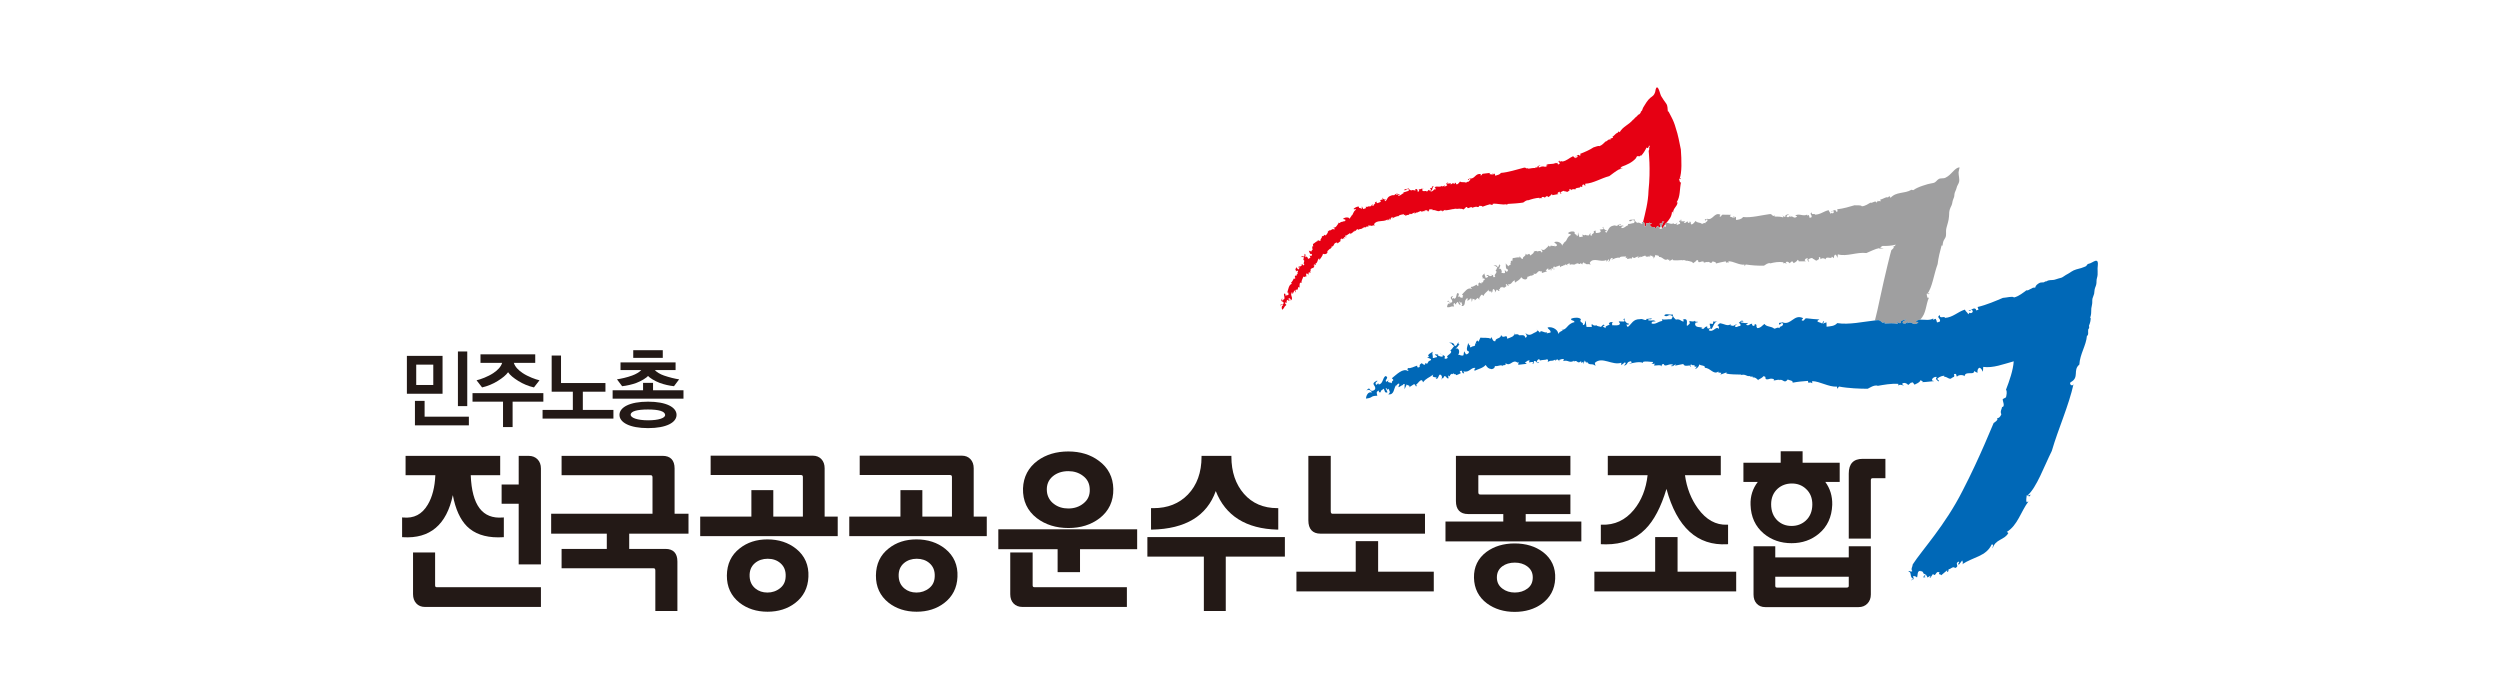 <svg width="286" height="80" viewBox="0 0 286 80" fill="none" xmlns="http://www.w3.org/2000/svg">
<g clip-path="url(#clip0_1778_18084)">
<path d="M188.366 25.727L188.312 25.515C188.454 25.544 188.767 25.576 188.745 25.389C188.679 25.708 189.116 25.37 188.88 25.632L188.881 25.578C188.796 25.552 188.794 25.655 188.764 25.737C188.84 26.084 189.155 25.904 189.377 26.015C189.349 25.988 189.291 26.04 189.262 26.065C189.569 26.151 189.378 25.96 189.695 25.835C189.73 25.702 189.627 26.099 189.856 25.997C190.061 25.869 189.842 25.759 189.88 25.573L190.106 25.576L190.152 25.284C190.116 25.415 190.288 25.368 190.436 25.304C190.215 25.431 190.183 25.675 190.076 25.963C190.111 25.997 190.163 26.045 190.161 26.109L190.206 26.077C190.295 25.93 190.391 25.796 190.489 25.674C190.475 25.661 190.466 25.652 190.448 25.639C190.503 25.652 190.561 25.547 190.652 25.476C190.965 25.105 191.247 24.777 191.271 24.241C191.42 24.155 191.339 24.34 191.407 24.439C191.348 23.824 191.861 23.675 191.913 23.163L191.81 23.138C192.25 22.484 192.13 21.604 192.317 20.81L192.234 20.902C192.146 20.788 192.129 20.607 192.086 20.474C192.14 20.456 192.311 20.578 192.271 20.342C192.233 20.389 192.191 20.487 192.14 20.457C192.429 19.77 192.372 18.294 192.289 17.097C192.122 16.309 191.99 15.471 191.699 14.625C191.581 14.188 191.414 13.767 191.2 13.369L190.885 12.763L190.883 12.758L190.881 12.757V12.755C190.855 12.753 190.829 12.751 190.803 12.748C190.75 12.432 190.811 12.113 190.601 11.832C190.382 11.543 190.221 11.29 190.025 10.973C189.926 10.811 189.774 9.987 189.559 9.999C189.41 10.007 189.381 10.423 189.351 10.525C189.232 10.91 189.096 10.962 188.807 11.184C188.511 11.411 188.187 11.951 187.993 12.277C187.929 12.388 187.897 12.511 187.857 12.626L187.787 12.702L187.629 12.884C187.668 12.838 187.706 12.832 187.738 12.843C187.681 12.925 187.616 13.001 187.543 13.068C187.409 13.108 187.334 13.194 187.272 13.29C187.122 13.405 186.977 13.524 186.867 13.677C186.85 13.682 186.838 13.691 186.82 13.694C186.344 14.282 185.647 14.476 185.288 15.133L185.202 15.041C185.085 15.058 185.116 15.143 185.036 15.22L185.018 15.189C184.786 15.305 184.614 15.594 184.461 15.635L184.534 15.757C184.411 15.847 184.406 15.708 184.319 15.859L184.283 15.798L184.202 16.006C184.082 15.79 183.825 16.221 183.663 16.192C183.52 16.337 183.259 16.635 182.959 16.722C182.849 16.638 182.522 16.811 182.288 16.864C181.912 17.124 181.308 17.397 180.76 17.603L180.831 17.747L180.695 17.82C180.684 17.788 180.658 17.776 180.673 17.751C180.494 17.627 180.357 17.926 180.2 17.865C180.327 17.975 180.311 17.85 180.395 17.823C180.542 17.85 180.484 18.037 180.293 18.021L180.284 17.986L180.203 18.107C180.147 17.993 180.026 17.977 179.971 17.863C179.509 18.068 179.252 18.395 178.72 18.484C178.731 18.335 178.366 18.63 178.398 18.365C178.121 18.546 178.504 18.538 178.414 18.746C178.327 18.768 178.255 18.86 178.215 18.779C178.239 18.71 178.104 18.658 178.167 18.615L177.969 18.695C177.945 18.683 177.981 18.637 177.999 18.615C177.617 18.869 177.208 18.651 176.865 18.888C176.858 18.979 177.022 18.874 177.015 18.967C176.671 19.234 176.643 18.904 176.309 19.105L176.357 18.971C176.26 19.077 176.23 19.189 176.017 19.134C175.952 19.003 176.154 18.985 176.233 18.902C176.101 18.924 175.773 19.029 175.902 19.134C175.751 19.213 175.668 19.1 175.574 19.079C175.579 19.114 175.742 19.142 175.663 19.227C175.428 19.19 175.099 19.269 174.828 19.304C174.825 19.269 174.796 19.22 174.816 19.199C174.634 19.419 174.599 19.101 174.312 19.192C173.536 19.389 172.522 19.72 171.713 19.779C171.563 19.989 171.307 20.027 171.055 20.103L170.996 19.858L170.792 19.965C170.696 19.901 170.95 19.897 170.785 19.823L170.724 19.989C170.696 19.901 170.166 20 170.504 19.776L169.664 19.874C169.478 19.889 169.58 20.094 169.367 20.058C169.319 19.991 169.435 19.998 169.409 19.912C168.771 19.8 168.75 20.477 168.157 20.431L168.201 20.393C168.11 20.47 167.921 20.484 167.923 20.52C168.026 20.762 168.011 20.371 168.206 20.499C168.215 20.711 167.998 20.639 168.029 20.798C167.882 20.738 167.817 20.866 167.7 20.893C167.484 20.783 167.203 20.912 167.029 20.765C166.938 20.845 166.852 21.064 166.639 21.099C166.466 20.954 166.657 20.938 166.44 20.901L166.421 21.028C166.248 21.029 166.27 20.992 166.27 20.933C166.086 20.952 166.138 21.119 165.9 21.068L166.011 20.935C165.848 21 165.775 20.991 165.537 21.012C165.532 20.941 165.629 20.932 165.7 20.944C165.548 20.781 165.49 21.052 165.417 21.042C165.444 21.092 165.612 21.094 165.546 21.225C165.427 21.219 165.319 21.425 165.215 21.293L165.328 21.158C165.096 21.285 165.217 21.328 164.929 21.319L164.935 21.251C164.778 21.433 164.525 21.319 164.259 21.347L164.304 21.307C164.204 21.365 164.161 21.484 164.101 21.484C164.263 21.529 164.228 21.573 164.258 21.688C164.028 21.518 163.99 21.967 163.649 21.898C163.643 21.829 163.708 21.732 163.808 21.792C163.887 21.568 163.874 21.392 164.059 21.264C163.943 21.332 163.802 21.383 163.819 21.29L163.808 21.488L163.618 21.512C163.606 21.638 163.801 21.687 163.641 21.794C163.456 21.886 163.505 21.612 163.489 21.705C163.234 21.823 163.411 21.927 163.144 21.904C163.167 21.884 163.212 21.843 163.237 21.858C163.039 21.808 162.789 21.964 162.695 21.746C162.713 21.689 162.707 21.62 162.781 21.626L162.784 21.662C162.96 21.456 162.621 21.74 162.649 21.52C162.684 21.641 162.417 21.662 162.295 21.661L162.359 21.795C162.045 22.291 162.329 21.513 161.951 21.641C161.722 21.781 162.051 21.662 161.919 21.788C161.749 21.796 161.661 21.682 161.43 21.788C161.351 21.744 161.196 21.703 161.151 21.55C161.016 21.645 160.681 21.581 160.632 21.752C160.914 21.828 160.849 21.53 161.192 21.667L161.14 21.838C160.933 21.877 160.687 22.014 160.535 21.992C160.57 22.015 160.591 22.051 160.58 22.088C160.303 22.211 160.257 22.384 159.964 22.401C159.892 22.27 160.063 22.258 160.181 22.216C159.971 22.15 159.988 22.246 159.694 22.282C159.648 22.165 159.886 22.235 159.889 22.109L159.585 22.235L159.578 22.209C159.587 22.425 159.335 22.259 159.159 22.373C158.705 22.5 158.716 22.788 158.519 23.02C158.437 22.989 158.401 22.945 158.412 22.885C158.549 22.935 158.508 22.873 158.531 22.81C158.386 22.878 158.138 22.727 158.197 22.616C157.975 22.758 158.318 22.692 158.191 22.804L157.858 22.904C157.932 22.993 158.052 22.976 157.911 23.111C157.778 23.189 157.703 23.193 157.516 23.25C157.523 23.19 157.4 23.116 157.544 23.074C157.439 23.068 157.297 23.112 157.278 23.228C157.516 23.248 156.977 23.43 157.188 23.534L156.955 23.525C157.001 23.508 156.98 23.44 157.054 23.431C156.938 23.304 156.908 23.543 156.845 23.586C156.763 23.588 156.577 23.651 156.537 23.6C156.491 23.667 156.324 23.701 156.261 23.637C156.18 23.706 156.297 23.738 156.29 23.797L155.966 23.92C155.914 23.846 155.782 23.63 155.817 23.579C155.728 23.708 155.882 23.837 155.698 23.911C155.727 23.7 155.405 23.912 155.464 23.647C155.306 23.585 155.009 23.746 154.867 23.872C154.832 24.045 155.08 23.848 155.132 23.98C154.701 24.263 154.864 24.62 154.507 24.73L154.609 24.72C154.447 24.894 154.467 24.878 154.414 25.048C154.38 24.863 153.952 24.784 153.646 25.024C153.669 25.115 153.917 25.049 153.939 25.201L153.742 25.358C153.721 25.356 153.728 25.317 153.742 25.28C153.59 25.451 153.261 25.317 153.324 25.523L152.989 25.446L153.125 25.48C153.149 25.57 152.965 25.747 152.943 25.805C152.8 26.041 152.682 26.038 152.5 26.038C152.581 26.066 152.769 26.129 152.627 26.273C152.453 26.049 152.227 26.452 152.139 26.334C152.075 26.387 151.904 26.412 151.976 26.511L151.87 26.367C152.018 26.567 151.794 26.765 151.659 26.954C151.468 26.674 151.495 27.145 151.209 26.995C151.338 27.189 150.977 27.343 151.086 27.508C150.968 27.636 150.825 27.477 150.744 27.462L150.752 27.582C150.615 27.576 150.385 27.819 150.2 27.922L150.231 28.195L150.116 28.188C150.137 28.242 150.06 28.378 150.179 28.354L150.106 28.422C150.27 28.567 150.061 28.566 150.007 28.774C149.95 28.787 149.916 28.746 149.922 28.695C149.855 28.768 149.794 28.666 149.701 28.663C149.784 28.641 149.81 29.192 150.039 29.037C150.119 29.077 150.086 29.239 150 29.294L149.81 29.223L149.911 29.44C149.85 29.577 149.711 29.556 149.624 29.641C149.684 29.535 149.475 29.192 149.292 29.463C149.368 29.308 149.328 29.175 149.345 29.077C149.3 29.128 149.265 29.145 149.258 29.008C149.159 29.257 149.307 29.151 149.182 29.374C149.046 29.26 148.958 29.286 148.778 29.436L148.982 29.373L149.002 29.425C149.055 29.384 149.088 29.386 149.152 29.413C149.12 29.454 149.164 29.777 149.051 29.75C149.424 29.699 148.978 30.229 149.21 30.187C149.237 30.238 149.146 30.384 149.066 30.354C149.056 30.103 148.818 30.381 148.729 30.289C148.736 30.383 148.923 30.216 148.927 30.342C148.876 30.454 148.739 30.477 148.657 30.508L148.654 30.446L148.491 30.573C148.552 30.646 148.712 30.489 148.662 30.666C148.607 30.686 148.56 30.864 148.503 30.823C148.439 30.689 148.27 30.662 148.318 30.513C148.266 30.63 148.085 30.992 148.309 30.932L148.231 31.058C148.343 31.012 148.588 30.853 148.462 31.124L148.433 31.104L148.448 31.348L148.323 31.383C148.364 31.402 148.384 31.451 148.343 31.516C148.286 31.507 148.233 31.561 148.173 31.522C148.071 31.722 148.16 31.745 148.192 31.795C148.146 31.911 148.096 31.938 148.027 31.838C147.936 31.983 147.833 32.261 147.701 32.327C147.678 32.57 147.753 32.3 147.807 32.472C147.444 32.52 147.383 33.11 147.266 33.46C147.557 33.471 147.256 33.565 147.464 33.722C147.413 33.614 147.15 33.974 147.192 33.641L147.15 33.837C146.966 33.911 147.158 33.488 146.899 33.605C146.831 33.821 147.057 34.062 146.875 34.273C146.726 34.125 146.867 34.484 146.691 34.35C146.646 34.276 146.691 34.214 146.701 34.138L146.649 34.168C146.433 34.612 146.814 34.379 146.851 34.663C146.774 34.949 146.629 34.833 146.538 34.821C146.488 34.852 146.465 35.003 146.485 35.093C146.436 34.884 146.713 34.815 146.797 34.934C146.549 34.985 146.633 35.341 146.688 35.441C147.049 35.119 146.797 35.17 147.164 34.882C147.117 34.809 146.93 34.751 147.086 34.557C147.127 34.729 147.193 34.583 147.236 34.556C147.114 34.56 147.247 34.386 147.227 34.302C147.335 34.273 147.423 34.525 147.547 34.319L147.315 34.184C147.383 34.109 147.481 34.289 147.49 34.08C147.583 34.229 147.701 34.129 147.65 34.392C147.969 34.176 147.698 33.892 147.699 33.624L147.743 33.699C147.698 33.624 147.744 33.538 147.759 33.465C147.882 33.34 147.816 33.63 147.901 33.618L148.003 33.377L148.024 33.379C148.018 33.3 148.025 33.23 148.095 33.236C148.14 33.34 148.209 33.402 148.25 33.477L148.195 33.155C148.263 33.217 148.427 33.011 148.404 33.213L148.538 32.831L148.713 32.876C148.725 32.776 148.694 32.758 148.626 32.853C148.719 32.747 148.6 32.159 148.885 32.383C148.882 32.027 149.01 31.965 149.115 31.585C149.114 31.921 149.461 31.395 149.376 31.702C149.533 31.582 149.383 31.455 149.428 31.316C149.56 31.237 149.681 31.378 149.667 31.535L149.679 31.348L149.71 31.368L149.695 31.189C149.853 31.104 149.864 31.253 149.964 31.127L149.847 31.015L149.978 30.97C149.899 30.967 149.91 30.862 149.97 30.762L149.999 30.784L150.054 30.651C150.054 30.817 150.157 30.564 150.214 30.68C150.291 30.586 150.29 30.584 150.389 30.39L150.279 30.359C150.365 30.073 150.418 30.44 150.557 30.259L150.447 30.198C150.807 30.053 150.67 29.665 150.926 29.552C150.859 29.678 151 29.743 150.972 29.716C151.066 29.526 151.317 29.294 151.342 29.031C151.531 29.087 151.582 29.109 151.787 28.997C151.881 28.869 151.883 28.839 151.842 28.729C151.985 28.651 152.127 28.384 152.224 28.471C152.177 28.372 152.34 28.389 152.339 28.267L152.389 28.294L152.294 28.214C152.683 28.227 152.523 27.778 152.888 27.764L152.875 27.824L152.928 27.705C152.977 27.733 152.964 27.793 153.007 27.849L153.433 27.526L153.292 27.518C153.373 27.439 153.358 27.298 153.509 27.277C153.454 27.556 153.654 27.173 153.77 27.266L153.707 27.375C153.825 27.27 153.825 27.27 153.739 27.178C153.873 27.017 153.991 27.282 154.059 27.059L153.951 27.138C153.876 27.105 153.891 26.962 153.965 26.908C153.994 26.91 154.075 26.918 154.03 26.971C154.123 26.826 154.371 26.758 154.402 26.677C154.498 26.66 154.522 26.751 154.502 26.803C154.73 26.528 154.643 26.741 154.876 26.463L154.908 26.528L154.963 26.392L155.182 26.429L155.083 26.381C155.172 26.312 155.207 26.229 155.339 26.197L155.346 26.313C155.596 26.111 155.754 26.298 155.95 26.027C155.978 26.034 155.952 26.086 155.939 26.113C156.11 25.836 156.209 26.181 156.367 25.872L156.417 25.969L156.499 25.849L156.552 25.98L156.554 25.745L156.687 25.843L156.704 25.763C156.943 25.958 157.036 25.695 157.286 25.81L157.187 25.658C157.475 25.117 158.257 25.439 158.737 25.104L158.773 25.243L158.943 25.007C159.097 25.071 158.908 25.148 158.968 25.203C159.184 25.049 158.999 24.962 159.273 24.842C159.447 24.893 159.251 24.956 159.198 25.024C159.444 24.883 159.819 24.697 160.029 24.72L160.021 24.668C160.185 24.56 160.433 24.543 160.634 24.496C160.644 24.56 160.596 24.581 160.551 24.605C160.625 24.598 160.733 24.619 160.78 24.54L160.733 24.676C160.892 24.664 161.163 24.489 161.229 24.621C161.198 24.572 161.181 24.466 161.317 24.443C161.437 24.638 161.658 24.269 161.896 24.337C161.882 24.39 161.728 24.439 161.771 24.431C161.89 24.462 161.967 24.346 162.05 24.261L162.037 24.352L162.521 24.139C162.634 24.338 162.991 24.018 162.986 24.18C163.167 24.155 162.815 24.115 163.041 24.048C163.117 24.127 163.24 23.966 163.253 24.106L163.232 24.127L163.392 24.09L163.312 24.241C163.446 24.191 163.526 24.038 163.516 23.933C163.659 23.988 163.837 23.896 163.917 24.012L163.873 24.052C164.237 23.941 164.541 24.335 164.798 24.057C164.823 24.073 164.826 24.107 164.779 24.112L165.012 24.091L164.97 24.201L165.33 23.991L165.333 24.062C165.59 24.056 165.978 23.967 166.3 23.903L166.256 23.942C166.599 23.79 166.61 23.968 166.861 23.859L166.838 23.892L167.072 23.86L167.029 23.936C167.185 23.763 167.549 24.071 167.427 23.956C167.519 23.879 167.679 23.779 167.698 23.687C167.955 23.649 167.771 23.77 167.937 23.811C168.125 23.797 168.145 23.671 168.405 23.705L168.41 23.778C168.526 23.752 168.594 23.692 168.759 23.662L168.713 23.701C168.965 23.522 169.074 23.869 169.249 23.537C169.368 23.581 169.58 23.512 169.586 23.655C169.914 23.523 170.173 23.45 170.501 23.354C170.584 23.579 170.571 23.33 170.792 23.439L170.761 23.317C171.237 23.239 171.826 23.475 172.348 23.357L172.379 23.479L172.467 23.33C173.048 23.302 173.794 23.248 174.253 23.172C174.393 23.081 174.595 22.894 174.84 22.897L174.819 22.918C175.221 22.777 175.648 22.653 176.114 22.625C176.098 22.683 176.148 22.708 176.105 22.753C176.186 22.595 176.37 22.691 176.467 22.674L176.335 22.606C176.44 22.463 176.647 22.537 176.731 22.612L176.908 22.44L176.955 22.481L176.977 22.409L177.122 22.548C177.164 22.509 177.426 22.398 177.473 22.225C177.506 22.272 177.707 22.267 177.565 22.332L178.319 22.194L178.19 22.167C178.145 22.049 178.347 21.917 178.476 21.943C178.351 22.078 178.508 22.117 178.598 22.19C178.682 22.101 178.482 22.107 178.518 22.026C178.623 21.918 178.877 21.801 178.959 21.832L178.898 21.903C179.055 21.807 179.194 21.992 179.361 21.93C179.485 21.787 179.624 21.843 179.53 21.647C179.735 21.538 179.656 21.761 179.734 21.76C179.807 21.629 180.132 21.6 180.206 21.692C180.228 21.366 180.828 21.594 180.788 21.33L181.016 21.404C180.998 21.336 180.979 21.173 181.113 21.093C181.274 21.115 181.285 21.242 181.352 21.296L181.351 21.017C182.234 20.991 183.183 20.379 184.104 20.148C184.443 19.893 184.859 19.572 185.282 19.337L185.254 19.392L185.7 19.195L185.341 19.281C185.414 19.196 185.456 19.111 185.545 19.061C186.049 18.878 186.728 18.604 187.162 18.085C187.315 17.59 187.549 18.128 187.738 17.708V17.834C188.033 17.499 188.163 17.282 188.373 16.865C188.534 17.123 188.579 16.671 188.656 16.815L188.601 16.699C188.643 16.694 188.685 16.683 188.724 16.666C188.735 16.806 188.691 16.936 188.562 16.921C188.807 16.886 188.605 17.26 188.605 17.258C188.604 17.246 188.855 19.348 188.589 21.819C188.559 23.128 188.209 24.381 187.968 25.397C188.333 25.399 187.95 26.355 188.366 25.727Z" fill="#E60013"/>
<path d="M224.183 19.156C223.802 19.093 223.282 19.808 223.025 20.018C222.884 20.141 222.728 20.247 222.562 20.331C222.316 20.453 221.999 20.353 221.792 20.478C221.537 20.632 221.498 20.847 221.172 20.932C220.964 20.987 220.751 20.998 220.542 21.064C220.162 21.181 219.734 21.303 219.352 21.483C218.564 20.762 218.259 20.482 219.352 21.484C219.208 21.549 219.07 21.626 218.94 21.716C218.922 21.729 218.893 21.744 218.869 21.758C218.802 21.751 218.736 21.734 218.674 21.707C217.873 22.192 216.929 21.892 216.273 22.642L216.205 22.467C216.061 22.424 216.064 22.553 215.942 22.607L215.93 22.556C215.611 22.568 215.302 22.849 215.103 22.809L215.149 23.017C214.975 23.082 215.013 22.883 214.861 23.049L214.839 22.946L214.677 23.198C214.601 22.834 214.164 23.305 213.979 23.182C213.765 23.305 213.364 23.589 212.994 23.599C212.883 23.427 212.45 23.52 212.154 23.483C211.629 23.642 210.871 23.864 210.176 23.942L210.23 24.177L210.055 24.231C210.047 24.179 210.018 24.155 210.041 24.125C209.854 23.876 209.639 24.269 209.465 24.123C209.593 24.326 209.597 24.139 209.701 24.129C209.87 24.22 209.767 24.471 209.545 24.383L209.54 24.33L209.426 24.474C209.379 24.291 209.241 24.223 209.196 24.042C208.61 24.173 208.252 24.554 207.624 24.556C207.661 24.34 207.188 24.677 207.268 24.296C206.917 24.487 207.365 24.58 207.228 24.861C207.124 24.87 207.028 24.988 206.991 24.853C207.03 24.761 206.882 24.64 206.962 24.6L206.717 24.65C206.69 24.624 206.739 24.569 206.763 24.542C206.279 24.797 205.843 24.385 205.41 24.637C205.388 24.771 205.594 24.658 205.572 24.792C205.138 25.099 205.147 24.593 204.737 24.82L204.811 24.63C204.684 24.767 204.634 24.928 204.398 24.804C204.343 24.592 204.577 24.611 204.678 24.501C204.523 24.507 204.135 24.598 204.268 24.78C204.086 24.867 204.004 24.683 203.902 24.634C203.902 24.688 204.085 24.761 203.982 24.87C203.719 24.77 203.325 24.779 203.011 24.773C203.012 24.721 202.986 24.642 203.012 24.615C202.774 24.902 202.778 24.424 202.438 24.495C201.525 24.613 200.335 24.939 199.406 24.826C199.204 25.107 198.909 25.113 198.612 25.173L198.587 24.797L198.34 24.914C198.242 24.799 198.53 24.846 198.355 24.703L198.26 24.934C198.24 24.799 197.63 24.839 198.047 24.574L197.096 24.559C196.884 24.538 196.96 24.867 196.73 24.763C196.686 24.651 196.817 24.692 196.803 24.556C196.11 24.242 195.96 25.242 195.306 25.039L195.365 24.991C195.248 25.085 195.035 25.062 195.03 25.116C195.095 25.498 195.158 24.916 195.348 25.15C195.316 25.467 195.089 25.309 195.09 25.552C194.942 25.429 194.841 25.605 194.705 25.616C194.484 25.406 194.145 25.532 193.987 25.274C193.869 25.368 193.724 25.674 193.48 25.675C193.32 25.418 193.538 25.438 193.303 25.335L193.249 25.519C193.046 25.483 193.081 25.432 193.094 25.345C192.873 25.33 192.896 25.593 192.626 25.465L192.79 25.29C192.581 25.354 192.499 25.319 192.215 25.294C192.225 25.189 192.34 25.198 192.423 25.233C192.279 24.954 192.151 25.341 192.069 25.309C192.09 25.391 192.286 25.435 192.183 25.614C192.042 25.574 191.874 25.854 191.782 25.632L191.941 25.459C191.642 25.593 191.776 25.684 191.442 25.602C191.461 25.588 191.452 25.541 191.462 25.504C191.242 25.734 190.969 25.51 190.654 25.482L190.714 25.435C190.69 25.444 190.67 25.462 190.651 25.476C190.561 25.547 190.502 25.652 190.447 25.64C190.467 25.652 190.474 25.662 190.487 25.674C190.606 25.764 190.576 25.825 190.591 25.983C190.45 25.795 190.348 25.954 190.206 26.076C190.191 26.088 190.175 26.098 190.161 26.109C190.118 26.142 190.067 26.164 190.014 26.175C189.967 26.181 189.919 26.177 189.873 26.161C189.864 26.159 189.857 26.16 189.848 26.156C189.854 26.053 189.942 25.927 190.045 26.025C190.048 26.027 190.049 26.026 190.052 26.028C190.061 26.006 190.066 25.985 190.075 25.962C190.183 25.675 190.215 25.431 190.436 25.303C190.288 25.368 190.114 25.415 190.152 25.283L190.105 25.577L189.878 25.574C189.841 25.759 190.061 25.87 189.856 25.997C189.626 26.099 189.73 25.703 189.695 25.835C189.379 25.961 189.569 26.152 189.261 26.064C189.292 26.041 189.349 25.988 189.376 26.015C189.154 25.904 188.84 26.084 188.763 25.736C188.793 25.656 188.796 25.552 188.881 25.578L188.879 25.632C189.117 25.37 188.679 25.707 188.745 25.389C188.767 25.577 188.454 25.544 188.312 25.514L188.366 25.728C187.95 26.355 188.332 25.398 187.967 25.397C187.95 25.397 187.933 25.396 187.912 25.4C187.626 25.555 188.026 25.457 187.855 25.614C187.655 25.584 187.569 25.394 187.283 25.498C187.197 25.422 187.023 25.324 186.991 25.085C186.822 25.2 186.44 25.031 186.36 25.274C186.679 25.446 186.642 24.994 187.022 25.27L186.941 25.513C186.694 25.525 186.392 25.674 186.217 25.607C186.256 25.649 186.276 25.707 186.259 25.759C185.921 25.88 185.846 26.125 185.504 26.088C185.435 25.878 185.637 25.896 185.778 25.863C185.542 25.713 185.55 25.872 185.206 25.836C185.165 25.652 185.434 25.825 185.452 25.639L185.085 25.735L185.079 25.697C185.063 26.014 184.792 25.698 184.572 25.815C184.034 25.903 184.012 26.334 183.759 26.63C183.666 26.56 183.63 26.484 183.651 26.401C183.804 26.517 183.762 26.413 183.797 26.325C183.623 26.387 183.351 26.087 183.432 25.945C183.158 26.082 183.563 26.091 183.403 26.216L183.005 26.263C183.08 26.413 183.223 26.424 183.042 26.579C182.879 26.651 182.791 26.633 182.567 26.66C182.584 26.577 182.451 26.431 182.62 26.414C182.502 26.373 182.33 26.393 182.295 26.557C182.567 26.658 181.921 26.762 182.152 26.975L181.883 26.889C181.939 26.878 181.924 26.773 182.011 26.784C181.893 26.562 181.827 26.899 181.748 26.94C181.654 26.915 181.429 26.946 181.39 26.858C181.328 26.942 181.131 26.933 181.069 26.821C180.964 26.894 181.095 26.978 181.08 27.062L180.689 27.132C180.637 27.005 180.516 26.649 180.564 26.586C180.445 26.742 180.605 26.985 180.381 27.025C180.445 26.742 180.038 26.899 180.146 26.555C179.972 26.403 179.6 26.483 179.421 26.619C179.355 26.856 179.667 26.665 179.711 26.878C179.174 27.116 179.304 27.691 178.875 27.713L178.996 27.739C178.781 27.929 178.801 27.895 178.708 28.111C178.703 27.839 178.214 27.52 177.816 27.701C177.824 27.836 178.126 27.87 178.123 28.091L177.864 28.21C177.837 28.195 177.853 28.145 177.877 28.102C177.662 28.259 177.318 27.936 177.348 28.249L176.975 27.976L177.127 28.095C177.136 28.231 176.881 28.368 176.843 28.436C176.619 28.674 176.481 28.603 176.27 28.504C176.358 28.586 176.564 28.773 176.364 28.891C176.212 28.492 175.854 28.91 175.781 28.703C175.694 28.737 175.492 28.683 175.549 28.849L175.463 28.598C175.582 28.95 175.266 29.07 175.055 29.233C174.909 28.747 174.809 29.383 174.519 29.01C174.614 29.342 174.15 29.318 174.228 29.601C174.054 29.695 173.936 29.399 173.843 29.321L173.813 29.476C173.654 29.375 173.306 29.523 173.055 29.526L173.001 29.889L172.872 29.801C172.875 29.886 172.742 30.003 172.887 30.055L172.78 30.088C172.921 30.387 172.68 30.24 172.545 30.466C172.529 30.461 172.515 30.452 172.502 30.441C172.49 30.43 172.481 30.416 172.474 30.401C172.467 30.386 172.463 30.37 172.463 30.354C172.462 30.337 172.465 30.321 172.472 30.305C172.37 30.353 172.336 30.181 172.228 30.111C172.334 30.146 172.15 30.823 172.484 30.811C172.565 30.919 172.46 31.092 172.338 31.092L172.139 30.864L172.176 31.202C172.049 31.323 171.894 31.193 171.758 31.23C171.869 31.146 171.755 30.577 171.436 30.766C171.587 30.636 171.59 30.445 171.648 30.34C171.578 30.368 171.529 30.363 171.574 30.193C171.363 30.416 171.576 30.401 171.344 30.574C171.227 30.335 171.115 30.3 170.85 30.346L171.111 30.422L171.115 30.502C171.191 30.492 171.23 30.518 171.293 30.6C171.241 30.625 171.166 31.048 171.044 30.932C171.5 31.149 170.77 31.453 171.056 31.578C171.066 31.659 170.908 31.778 170.821 31.673C170.92 31.377 170.515 31.508 170.452 31.329C170.416 31.441 170.711 31.399 170.662 31.549C170.552 31.637 170.377 31.553 170.267 31.523L170.292 31.449L170.043 31.463C170.081 31.596 170.341 31.543 170.205 31.709C170.13 31.689 169.996 31.853 169.944 31.76C169.93 31.555 169.742 31.386 169.866 31.256C169.752 31.349 169.381 31.616 169.671 31.729L169.52 31.811C169.671 31.849 170.033 31.863 169.763 32.072L169.737 32.026L169.645 32.32L169.485 32.261C169.524 32.317 169.527 32.389 169.451 32.434C169.39 32.38 169.304 32.4 169.25 32.307C169.047 32.459 169.138 32.559 169.155 32.643C169.047 32.737 168.972 32.72 168.941 32.553C168.759 32.633 168.495 32.848 168.306 32.809C168.162 33.056 168.381 32.824 168.359 33.058C167.915 32.806 167.553 33.407 167.251 33.697C167.58 33.959 167.186 33.801 167.34 34.145C167.338 33.988 166.837 34.123 167.066 33.817L166.91 33.982C166.656 33.892 167.11 33.631 166.744 33.518C166.552 33.674 166.673 34.136 166.358 34.178C166.267 33.891 166.237 34.382 166.11 34.085C166.098 33.967 166.179 33.947 166.231 33.883L166.157 33.865C165.686 34.103 166.232 34.229 166.123 34.55C165.878 34.77 165.79 34.508 165.698 34.408C165.63 34.386 165.54 34.5 165.518 34.602C165.562 34.363 165.883 34.577 165.921 34.769C165.63 34.569 165.549 34.983 165.543 35.142C166.086 35.194 165.79 35.004 166.349 35.069C166.339 34.949 166.16 34.717 166.444 34.661C166.394 34.876 166.547 34.788 166.612 34.8C166.473 34.691 166.719 34.637 166.743 34.534C166.883 34.6 166.843 34.941 167.102 34.84L166.908 34.489C167.029 34.475 167.044 34.751 167.17 34.541C167.193 34.78 167.39 34.78 167.178 35.01C167.673 35.072 167.523 34.534 167.668 34.252L167.68 34.371C167.668 34.252 167.76 34.19 167.814 34.123C168.02 34.087 167.797 34.355 167.902 34.415L168.143 34.232L168.167 34.25C168.199 34.161 168.24 34.087 168.32 34.152C168.32 34.307 168.368 34.435 168.379 34.555L168.478 34.147C168.526 34.273 168.821 34.181 168.693 34.388L169.042 34.073L169.227 34.272C169.291 34.168 169.263 34.122 169.137 34.172C169.299 34.13 169.46 33.39 169.685 33.873C169.867 33.49 170.022 33.484 170.322 33.13C170.166 33.517 170.822 33.189 170.577 33.473C170.818 33.463 170.701 33.196 170.818 33.07C171.011 33.085 171.089 33.346 171 33.517L171.102 33.309L171.127 33.356L171.193 33.139C171.422 33.166 171.366 33.347 171.542 33.28L171.455 33.057L171.633 33.11C171.537 33.041 171.607 32.942 171.712 32.855L171.735 32.902L171.857 32.78C171.787 32.984 172.013 32.752 172.033 32.935C172.161 32.876 172.163 32.872 172.36 32.711L172.242 32.592C172.461 32.307 172.373 32.796 172.611 32.676L172.507 32.521C172.994 32.611 172.988 32.039 173.34 32.091C173.214 32.202 173.352 32.375 173.33 32.325C173.517 32.156 173.894 32.023 174.02 31.71C174.222 31.91 174.277 31.972 174.561 31.967C174.721 31.868 174.735 31.833 174.724 31.663C174.928 31.672 175.18 31.405 175.268 31.576C175.244 31.418 175.43 31.54 175.469 31.379L175.521 31.444L175.43 31.281C175.893 31.535 175.838 30.846 176.279 31.049L176.247 31.119L176.344 30.996C176.395 31.063 176.364 31.132 176.398 31.232L176.999 31.032L176.83 30.944C176.948 30.881 176.967 30.68 177.152 30.735C177.014 31.083 177.354 30.672 177.469 30.858L177.367 30.975C177.534 30.895 177.534 30.895 177.454 30.725C177.658 30.579 177.732 31.001 177.871 30.735L177.719 30.783C177.638 30.696 177.693 30.512 177.794 30.481C177.828 30.498 177.926 30.55 177.858 30.601C178.012 30.468 178.31 30.46 178.365 30.361C178.48 30.38 178.49 30.518 178.456 30.583C178.788 30.305 178.64 30.564 178.976 30.29L179.003 30.392L179.097 30.232L179.354 30.39L179.245 30.279C179.366 30.222 179.424 30.126 179.59 30.14L179.575 30.308C179.909 30.116 180.061 30.437 180.34 30.123C180.37 30.142 180.331 30.207 180.311 30.24C180.559 29.904 180.619 30.437 180.863 30.07C180.855 30.127 180.907 30.181 180.907 30.229L181.027 30.096L181.069 30.305L181.111 29.973L181.253 30.164L181.285 30.052C181.536 30.412 181.684 30.061 181.963 30.31L181.867 30.055C182.286 29.373 183.158 30.081 183.762 29.735L183.787 29.946L184.015 29.655C184.188 29.796 183.959 29.849 184.021 29.948C184.289 29.784 184.09 29.619 184.418 29.502C184.613 29.615 184.382 29.667 184.313 29.756C184.611 29.605 185.06 29.392 185.304 29.502L185.301 29.423C185.502 29.307 185.795 29.374 186.028 29.338C186.032 29.435 185.977 29.457 185.921 29.483C186.006 29.487 186.128 29.543 186.19 29.438L186.121 29.628C186.302 29.647 186.633 29.446 186.691 29.656C186.663 29.577 186.658 29.417 186.813 29.412C186.926 29.727 187.225 29.233 187.486 29.382C187.463 29.462 187.282 29.497 187.333 29.496C187.465 29.57 187.565 29.403 187.669 29.301L187.643 29.434L188.218 29.235C188.32 29.557 188.767 29.169 188.738 29.408C188.946 29.412 188.556 29.269 188.818 29.224C188.894 29.357 189.056 29.151 189.052 29.362L189.025 29.388L189.208 29.366L189.097 29.577C189.253 29.526 189.365 29.316 189.37 29.156C189.523 29.267 189.736 29.166 189.806 29.353L189.75 29.405C190.174 29.3 190.447 29.966 190.78 29.626C190.803 29.656 190.8 29.709 190.749 29.704L191.008 29.727L190.943 29.881L191.376 29.655L191.369 29.761C191.649 29.814 192.094 29.772 192.461 29.752L192.403 29.801C192.812 29.651 192.78 29.915 193.081 29.81L193.045 29.852L193.328 29.863L193.259 29.962C193.482 29.744 193.839 30.29 193.721 30.09C193.846 29.994 194.057 29.884 194.099 29.755C194.407 29.76 194.168 29.895 194.352 29.994C194.574 30.018 194.623 29.836 194.919 29.946L194.908 30.053C195.05 30.041 195.14 29.969 195.338 29.964L195.278 30.01C195.608 29.804 195.665 30.343 195.935 29.892C196.066 29.985 196.324 29.931 196.304 30.143C196.708 30.026 197.021 29.981 197.423 29.895C197.479 30.245 197.509 29.873 197.746 30.076L197.733 29.889C198.295 29.871 198.941 30.342 199.566 30.273L199.584 30.46L199.709 30.257C200.401 30.363 201.101 30.409 201.801 30.392C201.977 30.287 202.236 30.053 202.52 30.111L202.492 30.137C202.977 30.013 203.487 29.915 204.024 30.004C203.997 30.084 204.053 30.137 203.995 30.191C204.111 29.981 204.308 30.165 204.425 30.158L204.28 30.029C204.422 29.839 204.649 29.991 204.737 30.12L204.963 29.898L205.013 29.972L205.047 29.87L205.194 30.105C205.25 30.049 205.563 29.957 205.643 29.714C205.672 29.794 205.902 29.838 205.731 29.898L206.616 29.892L206.471 29.816C206.436 29.633 206.688 29.491 206.831 29.564C206.668 29.73 206.844 29.83 206.936 29.959C207.044 29.849 206.813 29.805 206.866 29.696C207.002 29.558 207.31 29.466 207.4 29.543L207.319 29.625C207.513 29.54 207.646 29.853 207.844 29.806C208.005 29.631 208.154 29.748 208.077 29.435C208.328 29.331 208.206 29.637 208.293 29.655C208.395 29.485 208.769 29.53 208.839 29.684C208.915 29.197 209.565 29.748 209.559 29.349L209.805 29.539C209.796 29.432 209.802 29.191 209.966 29.123C210.147 29.212 210.137 29.4 210.204 29.5L210.251 29.095C211.262 29.394 212.422 28.807 213.515 28.949C213.954 28.778 214.482 28.474 215.01 28.378L214.964 28.442L215.51 28.407L215.089 28.333C215.191 28.259 215.259 28.161 215.37 28.138C215.81 28.142 216.359 28.135 216.875 27.985C216.798 28.14 216.67 28.244 216.517 28.158C216.877 28.254 216.374 28.61 216.374 28.611C216.357 28.592 215.638 31.441 215.028 34.319C214.869 35.103 214.69 35.883 214.492 36.658C214.579 36.649 214.668 36.637 214.751 36.63C215.262 36.541 215.256 37.186 215.613 36.799C215.573 36.837 215.611 36.942 215.611 37.013C216.076 36.994 216.661 36.935 217.056 37.062C217.206 36.914 216.932 36.818 216.931 36.747C217.087 36.811 217.212 37.056 217.482 36.938C217.281 36.697 217.86 36.569 218.092 36.56C217.944 36.708 217.592 36.685 217.68 36.966C218.038 37.13 218.108 36.914 218.295 36.73L218.189 36.983C218.798 36.668 218.806 37.368 219.443 36.919C219.468 36.735 219.168 36.917 219.195 36.732C219.39 36.609 219.588 36.575 219.792 36.569L219.689 36.535C220.379 35.868 220.297 34.852 220.681 34.023L220.55 34.106C220.425 33.953 220.449 33.757 220.407 33.601C220.489 33.596 220.719 33.772 220.704 33.506C220.638 33.548 220.558 33.642 220.489 33.596C221.047 32.926 221.238 31.353 221.665 30.21C221.749 29.498 221.924 28.784 222.118 28.076C222.15 28.094 222.184 28.106 222.22 28.112C222.244 27.932 222.284 27.657 222.363 27.509C222.525 27.206 222.64 27.139 222.629 26.765C222.623 26.533 222.616 26.306 222.672 26.079C222.792 25.611 222.932 25.25 222.964 24.788C222.99 24.813 222.991 24.813 222.964 24.788C222.968 24.718 222.979 24.651 222.979 24.574C222.972 24.119 223.055 23.905 223.255 23.498C223.36 23.284 223.339 23.048 223.436 22.829C223.536 22.605 223.576 22.496 223.584 22.247C223.594 21.996 223.787 21.748 223.833 21.496C223.88 21.236 224.061 21.062 224.119 20.808C224.193 20.481 224.051 20.051 224.059 19.713C224.061 19.657 224.168 19.154 224.183 19.156Z" fill="#9F9FA0"/>
<path d="M239.97 29.953C239.862 29.696 239.562 29.9 239.382 29.992C239.301 30.034 239.23 30.076 239.137 30.115C239.125 30.12 238.841 30.21 238.861 30.197C238.745 30.279 238.739 30.375 238.624 30.458C238.557 30.508 238.339 30.569 238.252 30.607C238.015 30.712 237.763 30.734 237.515 30.823C237.289 30.902 237.149 30.95 236.94 31.093C236.743 31.23 236.537 31.354 236.324 31.465C236.165 31.552 235.991 31.715 235.811 31.774C235.593 31.848 235.416 31.861 235.2 31.952C234.918 32.071 234.659 32.013 234.369 32.072C234.273 32.09 234.162 32.156 234.054 32.213L234.012 32.179L234.011 32.18L233.991 32.194C233.931 32.23 233.87 32.265 233.808 32.3C233.595 32.334 233.447 32.272 233.242 32.409C233.095 32.506 232.85 32.664 232.853 32.878L232.752 32.9L232.76 32.917C232.521 32.808 232.068 33.311 231.821 33.21C231.516 33.435 230.954 33.905 230.402 34.029C230.218 33.85 229.579 34.057 229.132 34.077C228.366 34.401 227.266 34.883 226.233 35.122L226.343 35.426L226.083 35.514C226.067 35.446 226.021 35.419 226.051 35.376C225.745 35.078 225.467 35.642 225.193 35.479C225.405 35.725 225.391 35.474 225.545 35.443C225.804 35.534 225.681 35.888 225.339 35.81L225.327 35.74L225.17 35.956C225.081 35.719 224.867 35.652 224.782 35.419C223.926 35.688 223.433 36.308 222.489 36.37C222.527 36.08 221.843 36.553 221.933 36.045C221.42 36.317 222.1 36.416 221.913 36.796C221.757 36.813 221.618 36.974 221.557 36.802C221.609 36.675 221.378 36.532 221.496 36.466L221.134 36.569C221.092 36.537 221.162 36.457 221.197 36.418C220.71 36.698 220.242 36.557 219.792 36.569C219.589 36.575 219.389 36.609 219.194 36.732C219.168 36.917 219.468 36.736 219.443 36.919C218.805 37.368 218.798 36.668 218.19 36.983L218.295 36.73C218.108 36.914 218.039 37.13 217.679 36.966C217.592 36.685 217.943 36.708 218.092 36.56C217.859 36.569 217.282 36.697 217.482 36.938C217.211 37.055 217.087 36.811 216.931 36.747C216.932 36.818 217.207 36.914 217.055 37.061C216.661 36.934 216.076 36.993 215.611 37.013C215.611 36.942 215.573 36.837 215.613 36.799C215.256 37.186 215.262 36.542 214.751 36.629C214.668 36.637 214.579 36.648 214.492 36.657C213.158 36.802 211.499 37.179 210.18 36.963C209.863 37.327 209.416 37.316 208.963 37.377L208.945 36.874L208.564 37.016C208.423 36.858 208.855 36.937 208.6 36.736L208.44 37.037C208.422 36.858 207.497 36.872 208.145 36.545C207.668 36.532 207.181 36.463 206.698 36.416C206.38 36.368 206.473 36.812 206.128 36.653C206.07 36.498 206.266 36.566 206.253 36.384C205.229 35.903 204.921 37.221 203.944 36.891L204.036 36.832C203.85 36.948 203.528 36.897 203.515 36.967C203.582 37.482 203.728 36.714 203.997 37.043C203.922 37.461 203.589 37.23 203.571 37.551C203.351 37.374 203.19 37.601 202.972 37.601C202.639 37.295 202.09 37.422 201.855 37.057C201.659 37.171 201.411 37.562 201.025 37.533C200.787 37.172 201.127 37.227 200.764 37.057L200.677 37.297C200.373 37.223 200.43 37.16 200.454 37.046C200.125 36.996 200.142 37.35 199.745 37.151L200.001 36.937C199.686 36.999 199.565 36.946 199.141 36.883C199.163 36.743 199.333 36.77 199.455 36.823C199.259 36.436 199.043 36.941 198.921 36.89C198.947 36.999 199.236 37.076 199.069 37.304C198.862 37.239 198.586 37.593 198.462 37.289L198.717 37.075C198.258 37.223 198.453 37.359 197.956 37.213C197.985 37.198 197.978 37.136 197.993 37.084C197.644 37.367 197.252 37.041 196.778 36.983L196.874 36.925C196.675 36.992 196.553 37.204 196.45 37.178C196.709 37.341 196.63 37.408 196.634 37.645C196.31 37.211 196.053 38.073 195.492 37.788C195.512 37.647 195.665 37.488 195.813 37.649C196.043 37.249 196.097 36.897 196.468 36.731C196.239 36.809 195.973 36.847 196.042 36.677L195.943 37.057C195.809 37.057 195.704 37.026 195.603 37.019C195.527 37.258 195.842 37.441 195.521 37.577C195.164 37.674 195.365 37.166 195.299 37.334C194.806 37.452 195.069 37.734 194.617 37.572C194.666 37.544 194.76 37.484 194.797 37.522C194.477 37.339 193.978 37.544 193.909 37.069C193.965 36.967 193.983 36.828 194.106 36.874L194.097 36.946C194.457 36.653 193.885 36.962 193.909 36.684C193.824 36.837 193.445 36.766 193.261 36.714L193.314 37.006C192.562 37.819 193.382 36.442 192.68 36.512C192.228 36.679 192.843 36.601 192.561 36.785C192.266 36.721 192.168 36.455 191.723 36.563C191.605 36.445 191.363 36.283 191.354 35.962C191.082 36.083 190.546 35.788 190.385 36.094C190.831 36.381 190.852 35.777 191.369 36.213L191.208 36.52C190.839 36.488 190.363 36.628 190.113 36.505C190.161 36.569 190.182 36.649 190.148 36.715C189.621 36.811 189.462 37.122 188.954 37.02C188.894 36.733 189.192 36.788 189.41 36.765C189.086 36.531 189.067 36.743 188.556 36.642C188.534 36.39 188.9 36.662 188.964 36.418L188.396 36.488V36.437C188.309 36.854 187.966 36.393 187.616 36.513C186.797 36.497 186.669 37.072 186.22 37.408C186.098 37.295 186.061 37.188 186.111 37.083C186.313 37.268 186.278 37.122 186.346 37.013C186.07 37.057 185.738 36.605 185.892 36.435C185.451 36.559 186.052 36.654 185.784 36.786L185.18 36.764C185.256 36.978 185.468 37.022 185.158 37.188C184.898 37.246 184.771 37.212 184.428 37.206C184.476 37.102 184.313 36.885 184.57 36.891C184.403 36.813 184.141 36.811 184.048 37.022C184.428 37.206 183.437 37.224 183.727 37.549L183.348 37.365C183.432 37.366 183.437 37.224 183.564 37.263C183.448 36.941 183.261 37.362 183.132 37.397C182.998 37.336 182.654 37.322 182.62 37.2C182.505 37.296 182.212 37.239 182.15 37.078C181.975 37.15 182.147 37.291 182.1 37.397L181.499 37.401C181.458 37.223 181.379 36.728 181.466 36.655C181.246 36.833 181.414 37.189 181.069 37.19C181.246 36.833 180.597 36.946 180.858 36.519C180.644 36.269 180.076 36.328 179.77 36.442C179.597 36.732 180.119 36.572 180.119 36.858C179.252 37.027 179.266 37.802 178.62 37.725L178.793 37.788C178.411 37.986 178.453 37.947 178.245 38.208C178.323 37.849 177.702 37.314 177.054 37.455C177.019 37.636 177.458 37.753 177.381 38.041L176.955 38.137C176.922 38.113 176.961 38.048 177.013 37.999C176.642 38.169 176.238 37.636 176.177 38.056L175.716 37.599L175.901 37.795C175.869 37.974 175.443 38.081 175.362 38.16C174.947 38.411 174.767 38.292 174.491 38.106C174.59 38.237 174.828 38.535 174.491 38.64C174.41 38.076 173.732 38.543 173.696 38.251C173.554 38.279 173.277 38.147 173.3 38.383L173.264 38.029C173.313 38.522 172.801 38.593 172.427 38.751C172.391 38.075 172.007 38.876 171.717 38.313C171.733 38.776 171.059 38.634 171.068 39.029C170.776 39.113 170.715 38.692 170.607 38.566L170.503 38.761C170.305 38.578 169.732 38.689 169.36 38.624L169.144 39.09L168.985 38.94C168.959 39.049 168.716 39.175 168.913 39.28L168.74 39.302C168.835 39.73 168.536 39.48 168.249 39.752C168.153 39.703 168.147 39.597 168.205 39.521C168.036 39.561 168.049 39.324 167.918 39.207C168.062 39.285 167.53 40.127 168.031 40.2C168.109 40.365 167.886 40.557 167.705 40.531L167.497 40.181L167.421 40.639C167.189 40.77 167.008 40.559 166.789 40.576C166.99 40.492 167.038 39.709 166.493 39.882C166.765 39.747 166.843 39.494 166.971 39.37C166.852 39.389 166.784 39.37 166.914 39.155C166.516 39.403 166.839 39.431 166.428 39.606C166.347 39.263 166.193 39.184 165.78 39.193L166.139 39.35L166.115 39.459C166.231 39.46 166.278 39.505 166.342 39.628C166.255 39.648 165.984 40.206 165.848 40.024C166.44 40.409 165.248 40.672 165.624 40.898C165.61 41.011 165.328 41.125 165.241 40.971C165.498 40.593 164.847 40.685 164.82 40.433C164.725 40.576 165.18 40.581 165.051 40.77C164.852 40.868 164.627 40.717 164.472 40.654L164.536 40.56L164.159 40.53C164.167 40.714 164.574 40.697 164.312 40.891C164.207 40.846 163.946 41.048 163.906 40.912C163.958 40.632 163.739 40.366 163.973 40.216C163.77 40.316 163.117 40.624 163.509 40.824L163.256 40.912C163.47 40.987 163.999 41.067 163.524 41.307L163.502 41.241L163.259 41.623L163.041 41.517C163.081 41.599 163.059 41.699 162.931 41.746C162.858 41.662 162.722 41.675 162.676 41.54C162.317 41.714 162.419 41.865 162.414 41.98C162.22 42.089 162.115 42.06 162.124 41.827C161.827 41.914 161.363 42.176 161.091 42.103C160.793 42.429 161.2 42.132 161.091 42.454C160.498 42.056 159.763 42.859 159.228 43.272C159.641 43.634 159.146 43.438 159.237 43.856C159.161 43.708 158.519 43.84 158.911 43.438L158.632 43.675C158.264 43.552 159.03 43.171 158.496 43.018C158.149 43.249 158.241 43.892 157.733 43.989C157.654 43.58 157.495 44.303 157.361 43.887C157.367 43.716 157.503 43.672 157.602 43.572L157.489 43.558C156.672 43.98 157.523 44.079 157.286 44.561C156.875 44.917 156.76 44.567 156.629 44.442C156.515 44.431 156.329 44.647 156.274 44.812C156.402 44.422 156.911 44.635 156.931 44.921C156.477 44.713 156.267 45.378 156.264 45.6C157.144 45.502 156.698 45.29 157.563 45.271C157.562 45.104 157.321 44.789 157.768 44.679C157.655 44.99 157.907 44.846 158.004 44.857C157.809 44.718 158.194 44.611 158.255 44.466C158.453 44.553 158.328 45.035 158.734 44.881L158.515 44.391C158.7 44.369 158.664 44.755 158.897 44.459C158.882 44.792 159.172 44.789 158.819 45.118C159.531 45.195 159.417 44.451 159.712 44.059C159.688 44.11 159.72 44.174 159.698 44.226C159.711 44.059 159.865 43.98 159.964 43.887C160.276 43.847 159.881 44.212 160.019 44.299L160.421 44.057L160.45 44.083C160.523 43.962 160.606 43.864 160.705 43.959C160.664 44.176 160.7 44.355 160.684 44.521L160.938 43.967C160.975 44.144 161.431 44.043 161.187 44.319L161.791 43.929L162.003 44.222C162.127 44.09 162.101 44.023 161.9 44.076C162.145 44.036 162.618 43.047 162.792 43.739C163.181 43.242 163.415 43.266 163.977 42.84C163.616 43.337 164.688 43.008 164.233 43.353C164.588 43.38 164.509 42.995 164.725 42.846C165.001 42.899 165.024 43.268 164.836 43.483L165.057 43.222L165.077 43.29L165.251 43.013C165.578 43.098 165.43 43.329 165.714 43.279L165.667 42.958L165.909 43.068C165.794 42.956 165.929 42.835 166.118 42.746L166.138 42.815L166.358 42.678C166.182 42.939 166.599 42.671 166.562 42.922C166.771 42.869 166.774 42.864 167.124 42.688L166.994 42.503C167.423 42.17 167.11 42.8 167.507 42.7L167.409 42.469C168.094 42.703 168.306 41.951 168.806 42.101C168.578 42.222 168.716 42.483 168.703 42.414C169.043 42.233 169.647 42.126 169.958 41.752C170.183 42.069 170.241 42.167 170.665 42.232C170.941 42.144 170.974 42.1 171.021 41.875C171.328 41.953 171.8 41.643 171.868 41.895C171.89 41.678 172.124 41.886 172.241 41.681L172.294 41.778L172.221 41.54C172.815 41.986 172.995 41.078 173.58 41.461L173.505 41.544L173.698 41.408C173.749 41.511 173.676 41.59 173.69 41.733L174.667 41.62L174.448 41.464C174.648 41.408 174.75 41.15 175.008 41.264C174.674 41.693 175.334 41.227 175.438 41.503L175.245 41.632C175.526 41.565 175.526 41.565 175.467 41.321C175.826 41.181 175.787 41.757 176.092 41.447L175.847 41.467C175.755 41.333 175.902 41.106 176.069 41.093C176.112 41.125 176.242 41.22 176.121 41.267C176.403 41.137 176.86 41.207 176.977 41.091C177.144 41.15 177.112 41.333 177.035 41.408C177.635 41.112 177.324 41.423 177.928 41.141L177.934 41.281L178.131 41.091L178.471 41.36L178.341 41.188C178.546 41.142 178.665 41.029 178.914 41.087L178.836 41.305C179.408 41.13 179.539 41.599 180.07 41.262C180.11 41.295 180.029 41.37 179.989 41.406C180.478 41.037 180.401 41.749 180.888 41.309C180.862 41.383 180.924 41.465 180.908 41.526L181.135 41.376V41.658L181.299 41.233L181.463 41.517L181.544 41.375C181.827 41.905 182.16 41.478 182.522 41.867L182.445 41.513C183.286 40.727 184.445 41.854 185.48 41.495L185.468 41.778L185.896 41.443C186.13 41.666 185.759 41.685 185.832 41.831C186.294 41.672 186.021 41.413 186.561 41.328C186.838 41.517 186.467 41.537 186.336 41.639C186.839 41.491 187.589 41.34 187.947 41.509C187.955 41.47 187.978 41.421 187.96 41.405C188.3 41.283 188.745 41.417 189.117 41.406C189.105 41.536 189.012 41.555 188.919 41.582C189.053 41.6 189.233 41.693 189.35 41.562L189.205 41.804C189.488 41.853 190.045 41.658 190.099 41.947C190.067 41.836 190.089 41.623 190.336 41.646C190.456 42.084 191.015 41.49 191.401 41.736C191.349 41.838 191.058 41.849 191.14 41.858C191.334 41.98 191.52 41.783 191.702 41.656L191.64 41.828L192.575 41.639C192.689 42.079 193.45 41.625 193.369 41.936C193.698 41.971 193.103 41.73 193.522 41.705C193.625 41.892 193.906 41.639 193.872 41.92L193.826 41.951L194.117 41.945L193.916 42.21C194.17 42.164 194.372 41.899 194.4 41.69C194.626 41.863 194.974 41.766 195.064 42.024L194.971 42.084C195.647 42.027 196.013 42.933 196.575 42.503C196.612 42.545 196.6 42.615 196.519 42.605L196.929 42.657L196.813 42.856L197.52 42.602L197.499 42.74C197.942 42.843 198.651 42.838 199.234 42.853L199.141 42.911C199.792 42.753 199.734 43.11 200.212 43.009L200.157 43.061L200.571 43.105L200.465 43.231C200.806 42.964 201.294 43.729 201.137 43.45C201.324 43.337 201.644 43.209 201.715 43.043C202.17 43.081 201.805 43.236 202.068 43.39C202.392 43.444 202.488 43.206 202.94 43.383L202.914 43.522C203.137 43.519 203.284 43.434 203.591 43.444L203.493 43.502C204.023 43.259 204.069 43.982 204.526 43.408C204.721 43.542 205.126 43.497 205.08 43.778C205.718 43.658 206.207 43.624 206.83 43.574C206.893 44.044 206.962 43.569 207.321 43.851L207.312 43.602C208.191 43.614 209.172 44.284 210.158 44.232L210.175 44.483L210.382 44.22C211.422 44.424 212.812 44.477 213.666 44.473C213.945 44.338 214.359 44.032 214.803 44.115L214.759 44.151C215.523 44.015 216.326 43.863 217.177 43.914C217.134 44.024 217.224 44.091 217.134 44.166C217.314 43.874 217.627 44.108 217.809 44.1L217.582 43.933C217.801 43.674 218.164 43.871 218.304 44.041L218.656 43.739L218.736 43.838L218.789 43.699L219.025 44.009C219.112 43.934 219.606 43.804 219.722 43.478C219.772 43.581 220.136 43.635 219.871 43.719C220.337 43.712 220.796 43.639 221.261 43.601L221.029 43.52C220.965 43.28 221.351 43.051 221.58 43.129C221.333 43.376 221.612 43.483 221.763 43.642C221.928 43.479 221.566 43.453 221.642 43.3C221.85 43.097 222.327 42.926 222.471 43.015L222.347 43.138C222.648 42.992 222.875 43.392 223.186 43.318C223.429 43.071 223.673 43.217 223.531 42.806C223.919 42.65 223.745 43.065 223.885 43.081C224.039 42.861 224.625 42.856 224.743 43.044C224.821 42.374 225.873 42.985 225.831 42.451L226.231 42.656C226.208 42.516 226.195 42.191 226.443 42.068C226.73 42.15 226.735 42.404 226.848 42.524L226.88 41.973C228.011 42.13 229.186 41.657 230.37 41.335C230.306 42.346 229.873 43.582 229.487 44.578C229.635 44.809 229.548 45.169 229.487 45.454L229.111 45.659C229.11 45.964 229.375 46.372 229.109 46.574L229.046 46.521C229.014 46.822 228.779 47.042 228.955 47.392C228.855 47.663 228.65 47.889 228.444 47.812C228.723 48.017 228.073 48.389 228.075 48.388C228.058 48.369 226.523 52.28 224.525 56.129C222.503 60.126 219.901 62.892 218.819 64.566C218.807 64.831 218.56 65.104 218.772 65.332C218.562 65.516 218.324 65.15 218.353 65.402C218.728 65.42 218.434 66.05 218.865 66.201L218.661 66.348C218.669 66.532 218.901 66.037 218.948 66.359L218.861 65.903C219.058 65.896 219.19 65.947 219.308 66.065C219.42 65.829 219.273 65.221 219.767 65.317L219.673 65.384C219.979 65.246 219.995 65.575 220.092 65.609L220.02 65.638L220.386 65.696C220.129 65.694 219.929 66.153 220.104 66.058C220.558 66.001 219.958 66.014 220.224 65.82C220.386 65.696 220.448 65.942 220.505 66.073L220.817 65.87C220.909 66.061 220.598 65.985 220.834 66.1L221.13 65.665C221.488 66.079 221.429 65.19 221.894 65.505C221.667 65.785 222.02 65.638 222.073 65.81L222.735 65.255C222.846 65.264 222.657 65.528 222.744 65.425C222.963 65.44 222.875 65.156 222.944 65.104C223.097 65.172 223.448 64.701 223.662 64.983C224.263 64.756 223.539 64.477 224.068 64.245C224.271 64.348 223.795 64.591 224.121 64.579L224.474 64.115C224.51 64.226 224.641 64.443 224.454 64.565C225.774 63.69 227.196 63.668 227.849 62.289C228.178 62.265 227.905 62.513 227.959 62.736C228.269 61.648 229.318 61.802 229.753 60.977L229.579 60.852C230.821 60.088 231.184 58.525 232.054 57.364L231.843 57.454C231.751 57.19 231.849 56.895 231.859 56.644C231.971 56.655 232.203 56.986 232.289 56.574C232.185 56.62 232.043 56.746 231.971 56.655C232.98 55.778 233.848 53.355 234.725 51.589C235.47 49.031 236.67 46.419 237.221 43.903C237.135 44.286 236.673 43.986 236.867 43.733C237.928 43.188 237.091 42.349 237.877 41.708C237.946 40.491 238.655 39.535 238.744 38.425L238.749 38.424C238.966 38.345 238.847 37.91 238.89 37.705C238.897 37.677 238.911 37.65 238.923 37.622L238.932 37.625C239.024 37.526 239.012 37.454 238.991 37.371C238.994 37.298 238.993 37.224 238.989 37.148L239.027 37.162L239.135 36.778L239.163 36.58L239.173 36.481L239.177 36.431L239.179 36.42V36.41C239.157 36.393 239.14 36.378 239.118 36.361C239.176 36.153 239.233 35.944 239.23 35.717C239.225 35.397 239.247 35.158 239.324 34.861C239.385 34.628 239.33 34.385 239.379 34.154C239.411 34.003 239.539 33.759 239.569 33.608C239.62 33.355 239.586 33.145 239.688 32.897C239.799 32.635 239.847 32.466 239.841 32.167C239.836 31.892 239.952 31.696 239.966 31.431C239.979 31.189 239.962 30.939 239.962 30.696C239.962 30.512 240.042 30.118 239.97 29.953Z" fill="#0068B7"/>
<path d="M46.548 40.712H50.628V45.045H46.548V40.712ZM47.469 48.66V45.86H48.574V47.668H53.639V48.66H47.469ZM49.568 41.714H47.616V44.042H49.568V41.714ZM52.386 40.209H53.454V46.459H52.386V40.209Z" fill="#231916"/>
<path d="M58.642 45.952V48.859H57.546V45.952H54.056V44.978H62.16V45.952H58.642ZM59.794 42.679C60.411 43.092 61.276 43.407 61.718 43.505L61.083 44.321C60.451 44.175 59.847 43.926 59.296 43.583C58.743 43.239 58.348 42.915 58.126 42.581C57.888 42.915 57.491 43.239 56.938 43.583C56.388 43.926 55.784 44.175 55.152 44.321L54.517 43.505C54.959 43.407 55.824 43.092 56.441 42.679C56.938 42.346 57.307 41.972 57.445 41.51H54.968V40.537H61.231V41.51H58.781C58.928 41.972 59.296 42.346 59.794 42.679Z" fill="#231916"/>
<path d="M62.07 47.887V46.895H65.533V44.811H63.111V40.674H64.18V43.819H69.263V44.811H66.675V46.895H70.175V47.887H62.07Z" fill="#231916"/>
<path d="M70.085 45.606V44.644H73.566V43.799H74.708V44.644H78.19V45.606H70.085ZM75.961 42.963C76.559 43.169 77.241 43.337 77.692 43.396L77.103 44.182C76.55 44.121 76.006 43.996 75.482 43.809C74.874 43.583 74.294 43.2 74.137 43.013C73.981 43.2 73.401 43.583 72.792 43.809C72.268 43.996 71.725 44.121 71.172 44.182L70.582 43.396C71.052 43.327 71.724 43.18 72.314 42.963C72.747 42.807 73.151 42.57 73.363 42.335H70.987V41.46H77.287V42.335H74.911C75.122 42.57 75.528 42.816 75.961 42.963ZM77.397 47.463C77.397 48.328 76.246 48.977 74.137 48.977C72.037 48.977 70.868 48.328 70.868 47.463C70.868 46.599 72.037 45.951 74.137 45.951C76.246 45.951 77.397 46.599 77.397 47.463ZM74.128 46.845C72.913 46.845 72.148 47.041 72.148 47.444C72.148 47.798 72.913 48.083 74.137 48.083C75.343 48.083 76.09 47.827 76.09 47.483C76.09 47.041 75.334 46.845 74.128 46.845ZM72.443 40.065H75.822V40.939H72.443V40.065Z" fill="#231916"/>
<path d="M60.487 52.151H59.339L59.338 64.566H61.882V53.592C61.882 53.16 61.751 52.809 61.491 52.546C61.231 52.284 60.894 52.151 60.487 52.151Z" fill="#231916"/>
<path d="M49.776 66.963V63.2H47.251V67.973C47.251 68.403 47.375 68.756 47.62 69.026C47.867 69.297 48.2 69.434 48.608 69.434H61.883V67.179H49.991C49.836 67.179 49.776 67.119 49.776 66.963Z" fill="#231916"/>
<path d="M51.804 56.642C52.102 58.236 52.645 59.435 53.421 60.213C54.262 61.048 55.462 61.473 56.987 61.473C57.166 61.473 57.35 61.468 57.538 61.456L57.639 61.45V59.192L57.523 59.202C55.194 59.395 53.987 57.816 53.853 54.365H57.222V52.152H46.398V54.365H49.804C49.743 55.744 49.45 56.879 48.933 57.739C48.28 58.841 47.358 59.321 46.117 59.202L46 59.19V61.449L46.1 61.456C49.185 61.652 51.095 60.029 51.804 56.642Z" fill="#231916"/>
<path d="M77.173 53.589C77.173 52.646 76.697 52.148 75.797 52.148H64.246V54.363H74.413C74.554 54.363 74.647 54.406 74.647 54.619V58.775H63.052V61.05H69.418V62.795H64.246V65.008H74.755C74.883 65.008 74.97 65.053 74.97 65.266V69.898H77.495V64.235C77.495 63.293 77.025 62.795 76.137 62.795H71.981V61.05H78.764V58.775H77.173V53.589Z" fill="#231916"/>
<path d="M91.078 62.78C90.19 62.068 89.084 61.706 87.79 61.706C86.546 61.706 85.478 62.053 84.617 62.739C83.659 63.484 83.167 64.525 83.154 65.832C83.142 67.127 83.627 68.175 84.598 68.947C85.472 69.632 86.553 69.981 87.809 69.981C89.04 69.981 90.1 69.647 90.962 68.989C91.919 68.258 92.43 67.253 92.482 66.001C92.547 64.664 92.074 63.58 91.078 62.78ZM89.881 65.932C89.868 66.51 89.662 66.953 89.248 67.285C88.835 67.618 88.32 67.795 87.79 67.787C87.25 67.787 86.788 67.632 86.418 67.326C85.996 66.98 85.78 66.523 85.756 65.931C85.732 65.286 85.93 64.792 86.362 64.421C86.757 64.089 87.25 63.921 87.828 63.921C88.405 63.921 88.891 64.089 89.274 64.42C89.706 64.792 89.905 65.286 89.881 65.932Z" fill="#231916"/>
<path d="M94.338 53.568C94.338 53.138 94.214 52.787 93.968 52.526C93.721 52.262 93.388 52.128 92.981 52.128H81.297V54.342H91.617C91.785 54.342 91.85 54.408 91.85 54.578V59.097H88.465V56.068H85.958V59.097H80.103V61.332H95.835V59.097H94.338V53.568Z" fill="#231916"/>
<path d="M111.391 53.568C111.391 53.138 111.267 52.787 111.02 52.526C110.774 52.262 110.441 52.128 110.034 52.128H98.35V54.342H108.669C108.838 54.342 108.903 54.408 108.903 54.578V59.097H105.517V56.068H103.011V59.097H97.156V61.332H112.887V59.097H111.391V53.568Z" fill="#231916"/>
<path d="M108.129 62.78C107.242 62.068 106.136 61.706 104.841 61.706C103.598 61.706 102.53 62.053 101.669 62.739C100.711 63.484 100.219 64.525 100.206 65.832C100.194 67.127 100.679 68.175 101.65 68.947C102.524 69.632 103.604 69.981 104.861 69.981C106.092 69.981 107.152 69.647 108.013 68.989C108.971 68.258 109.482 67.253 109.534 66.001C109.598 64.664 109.126 63.58 108.129 62.78ZM106.933 65.932C106.92 66.51 106.713 66.953 106.3 67.285C105.887 67.618 105.371 67.795 104.841 67.787C104.301 67.787 103.84 67.632 103.47 67.326C103.048 66.98 102.832 66.523 102.808 65.931C102.783 65.286 102.981 64.792 103.413 64.421C103.809 64.089 104.302 63.921 104.879 63.921C105.456 63.921 105.943 64.089 106.326 64.42C106.758 64.792 106.957 65.286 106.933 65.932Z" fill="#231916"/>
<path d="M118.608 59.273C119.595 60.025 120.815 60.406 122.235 60.406C123.629 60.406 124.824 60.031 125.786 59.292C126.858 58.466 127.388 57.336 127.363 55.933C127.336 54.583 126.78 53.502 125.709 52.718C124.76 52.007 123.584 51.647 122.216 51.647C120.848 51.647 119.666 51.999 118.704 52.698C117.646 53.481 117.083 54.549 117.031 55.871C116.992 57.288 117.523 58.432 118.608 59.273ZM122.216 53.9C122.859 53.9 123.416 54.077 123.877 54.425C124.384 54.798 124.642 55.294 124.667 55.94C124.703 56.637 124.468 57.176 123.948 57.589C123.477 57.975 122.894 58.171 122.216 58.171C121.585 58.171 121.039 58.002 120.592 57.667C120.356 57.5 120.159 57.283 120.016 57.031C119.873 56.779 119.787 56.498 119.765 56.209C119.704 55.485 119.927 54.92 120.446 54.482C120.916 54.097 121.512 53.9 122.216 53.9Z" fill="#231916"/>
<path d="M114.208 62.828H120.991V65.453H123.554V62.828H130.091V60.552H114.208V62.828Z" fill="#231916"/>
<path d="M118.135 66.963V63.2H115.572V67.973C115.572 68.418 115.7 68.776 115.952 69.038C116.206 69.301 116.547 69.434 116.968 69.434H128.916V67.179H118.37C118.175 67.179 118.135 67.093 118.135 66.963Z" fill="#231916"/>
<path d="M139.084 56.176C140.192 59.012 142.56 60.495 146.123 60.588L146.233 60.59V58.131H146.126C144.537 58.131 143.251 57.579 142.304 56.49C141.354 55.398 140.872 53.974 140.872 52.258V52.151H137.456V52.258C137.456 54.052 136.93 55.505 135.895 56.577C134.897 57.61 133.576 58.133 131.967 58.133L131.677 58.127V60.59L131.785 60.588C135.619 60.509 138.072 59.024 139.084 56.176Z" fill="#231916"/>
<path d="M131.26 63.676H137.721V69.898H140.227V63.676H146.99V61.442H131.26V63.676Z" fill="#231916"/>
<path d="M151.07 61.051H163.019V58.775H152.473C152.351 58.775 152.238 58.742 152.238 58.498V52.15H149.676V59.529C149.676 60.525 150.158 61.051 151.07 61.051Z" fill="#231916"/>
<path d="M157.658 61.907H155.095V65.401H148.312V67.656H164.024V65.401H157.658V61.907Z" fill="#231916"/>
<path d="M176.524 63.16C175.65 62.502 174.557 62.169 173.277 62.169C172.009 62.169 170.923 62.495 170.048 63.141C169.076 63.873 168.597 64.867 168.623 66.096C168.648 67.324 169.147 68.31 170.106 69.029C170.981 69.673 172.047 70 173.277 70C174.493 70 175.542 69.686 176.39 69.07C177.348 68.365 177.86 67.406 177.912 66.221C177.976 64.951 177.51 63.921 176.524 63.16ZM174.756 67.322C174.354 67.629 173.863 67.785 173.296 67.785C172.742 67.785 172.266 67.635 171.881 67.341C171.452 67.023 171.243 66.602 171.243 66.055C171.243 65.519 171.446 65.103 171.862 64.787C172.245 64.506 172.728 64.363 173.296 64.363C173.85 64.363 174.328 64.506 174.71 64.787C175.14 65.105 175.349 65.519 175.349 66.055C175.349 66.602 175.155 67.018 174.756 67.322Z" fill="#231916"/>
<path d="M174.54 58.807H179.655V56.572H169.355C169.214 56.572 169.121 56.528 169.121 56.316V54.362H179.655V52.148H166.558V57.326C166.558 58.295 167.04 58.807 167.953 58.807H171.977V59.663H165.363V61.938H180.906V59.663H174.54V58.807Z" fill="#231916"/>
<path d="M191.913 61.441H189.351V65.401H182.396V67.656H198.62V65.401H191.913V61.441Z" fill="#231916"/>
<path d="M183.73 62.273C185.582 62.273 187.094 61.69 188.224 60.538C189.21 59.555 190.023 58.005 190.644 55.931C191.835 60.331 194.18 62.461 197.591 62.26L197.691 62.255V60.022L197.581 60.026C196.291 60.08 195.175 59.456 194.243 58.171C193.458 57.091 192.959 55.809 192.762 54.362H196.858V52.148H183.931V54.362H188.485C188.31 55.938 187.78 57.272 186.911 58.327C185.939 59.507 184.707 60.08 183.246 60.026L183.135 60.022V62.255L183.236 62.26C183.404 62.269 183.568 62.273 183.73 62.273Z" fill="#231916"/>
<path d="M211.499 63.764H203.091V62.492H200.604V68.013C200.604 68.442 200.725 68.793 200.964 69.054C201.205 69.319 201.534 69.453 201.942 69.453H212.629C213.036 69.453 213.374 69.317 213.634 69.046C213.893 68.778 214.024 68.43 214.024 68.013V62.492H211.499V63.764ZM203.091 67.002V65.979H211.499V67.002C211.499 67.132 211.46 67.218 211.265 67.218H203.288C203.167 67.218 203.091 67.182 203.091 67.002Z" fill="#231916"/>
<path d="M213.084 52.492C212.032 52.492 211.498 53.058 211.498 54.175V61.613H214.024V54.943C214.024 54.746 214.109 54.707 214.239 54.707H215.691V52.492H213.084Z" fill="#231916"/>
<path d="M201.779 61.045C202.654 61.772 203.722 62.141 204.955 62.141C206.174 62.141 207.231 61.772 208.092 61.044C209.048 60.248 209.558 59.139 209.608 57.753C209.633 56.759 209.364 55.878 208.811 55.13H210.461V52.936H206.218V51.623H203.711V52.936H199.447V55.13H201.092C200.505 55.889 200.226 56.772 200.263 57.753C200.302 59.127 200.811 60.233 201.779 61.045ZM206.569 59.57C206.125 59.968 205.582 60.168 204.955 60.168C204.328 60.168 203.792 59.968 203.361 59.57C202.868 59.11 202.618 58.478 202.618 57.69C202.618 56.958 202.868 56.358 203.358 55.911C203.803 55.514 204.353 55.312 204.992 55.312C205.631 55.312 206.173 55.52 206.607 55.931C207.098 56.378 207.341 56.99 207.33 57.749C207.318 58.51 207.062 59.122 206.569 59.57Z" fill="#231916"/>
<path d="M57.385 57.629H59.999V55.428H57.385V57.629Z" fill="#231916"/>
</g>
<defs>
<clipPath id="clip0_1778_18084">
<rect width="194" height="60" fill="white" transform="translate(46 10)"/>
</clipPath>
</defs>
</svg>
